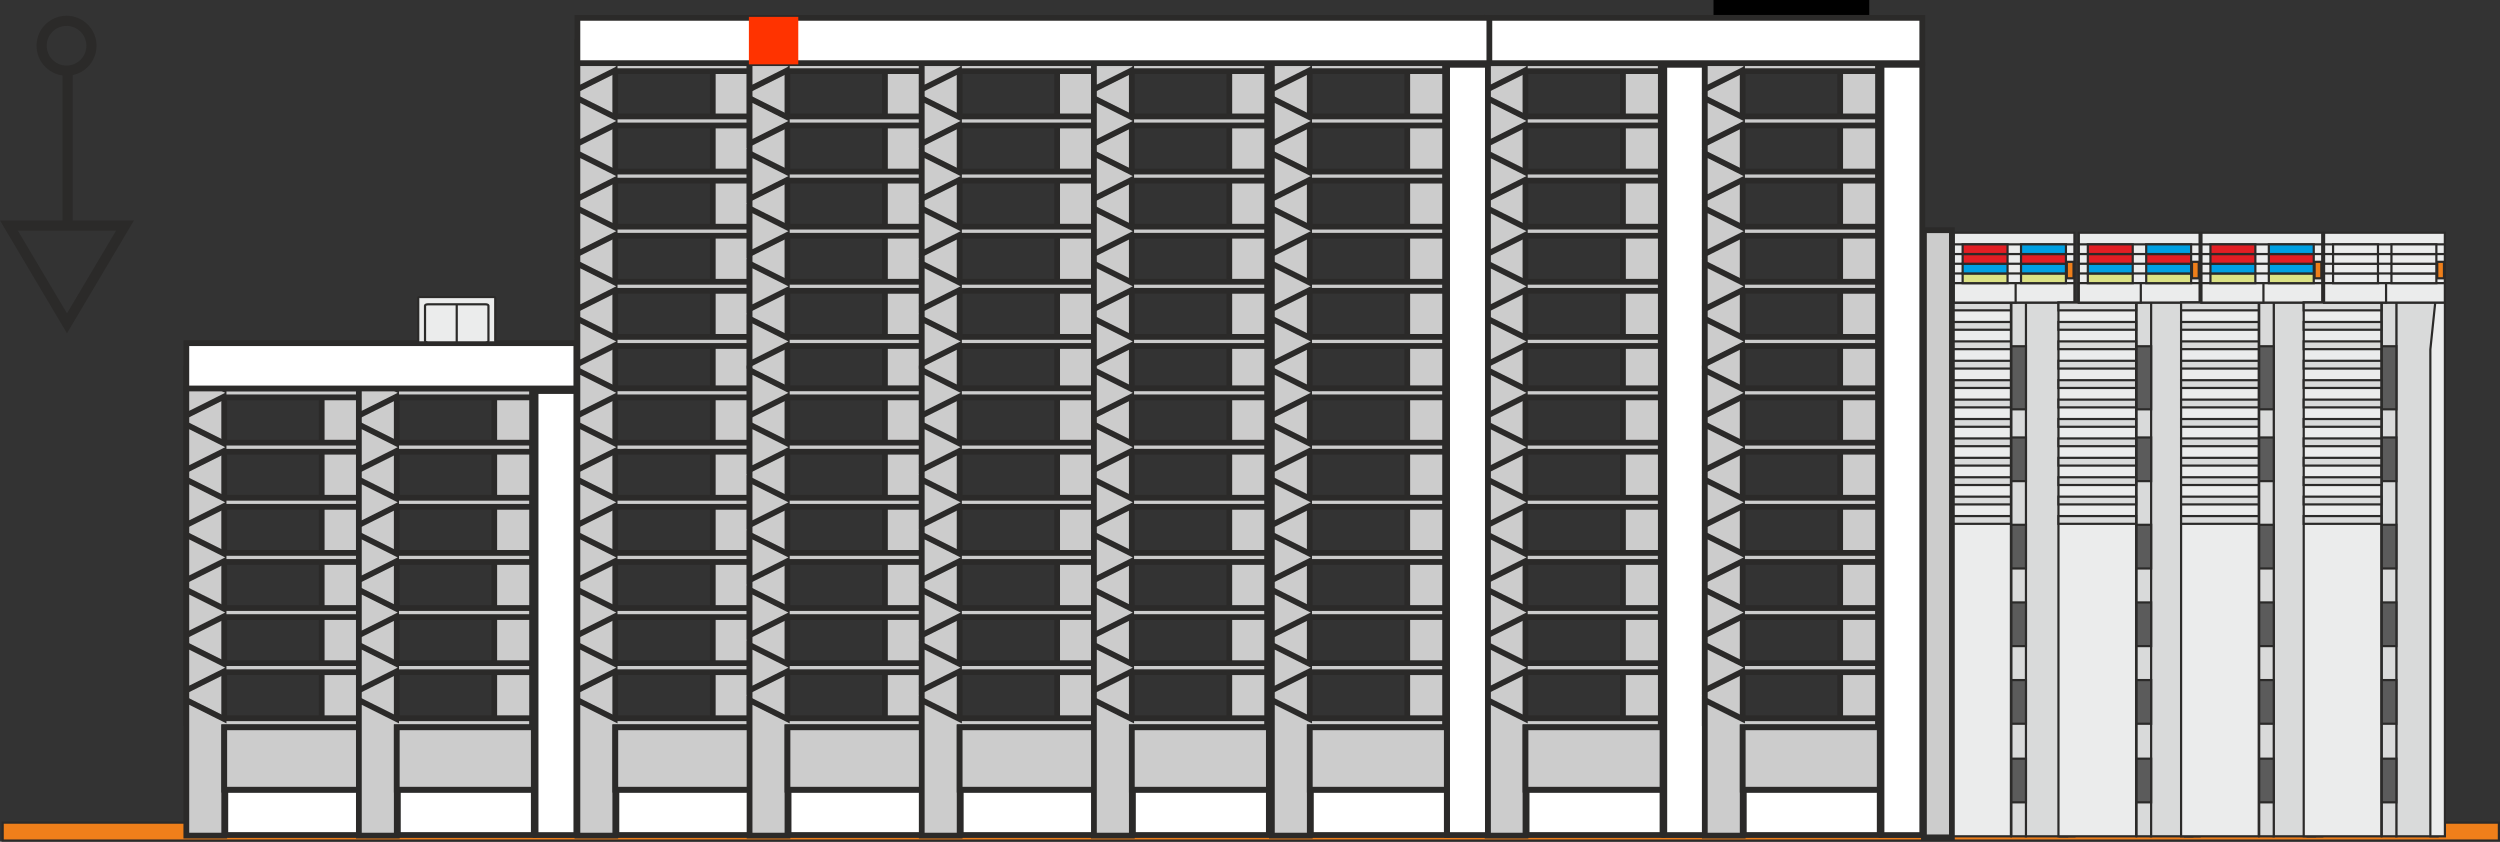 <?xml version="1.0" encoding="UTF-8"?>
<!DOCTYPE svg PUBLIC "-//W3C//DTD SVG 1.1//EN" "http://www.w3.org/Graphics/SVG/1.1/DTD/svg11.dtd">
<!-- Creator: CorelDRAW 2017 -->
<svg xmlns="http://www.w3.org/2000/svg" xml:space="preserve" width="86.595mm" height="29.153mm" version="1.1" style="shape-rendering:geometricPrecision; text-rendering:geometricPrecision; image-rendering:optimizeQuality; fill-rule:evenodd; clip-rule:evenodd"
viewBox="0 0 41391.74 13934.91"
 xmlns:xlink="http://www.w3.org/1999/xlink">
 <rect x="0" y="0" width="41391.74" height="13934.91" fill="#333333" stroke="none"/>
 <defs>
  <style type="text/css">
   <![CDATA[
    .str0 {stroke:#2B2A29;stroke-width:168.64;stroke-miterlimit:22.926}
    .str2 {stroke:#2B2A29;stroke-width:95.6;stroke-miterlimit:22.926}
    .str3 {stroke:black;stroke-width:95.6;stroke-miterlimit:22.926}
    .str4 {stroke:#FF3300;stroke-width:95.6;stroke-miterlimit:22.926}
    .str1 {stroke:#2B2A29;stroke-width:36.42;stroke-miterlimit:22.926}
    .fil0 {fill:none}
    .fil1 {fill:none;fill-rule:nonzero}
    .fil3 {fill:#EBECEC}
    .fil4 {fill:#D9DADA}
    .fil5 {fill:#5B5B5B}
    .fil2 {fill:#EF7F1A}
    .fil8 {fill:#E31E24}
    .fil6 {fill:#DBE285}
    .fil7 {fill:#00A0E3}
    .fil11 {fill:black}
    .fil9 {fill:#CCCCCC}
    .fil12 {fill:#FF3300}
    .fil10 {fill:white}
   ]]>
  </style>
 </defs>
 <g id="Ebene_x0020_1">
  <g id="_2579911083024">
   <g>
    <line class="fil0 str0" x1="1119.27" y1="1156.36" x2="1119.27" y2= "3728.05" />
    <path class="fil1 str0" d="M148.08 3734.75l1921.43 0 -960.72 1618.48 -960.72 -1618.48zm960.72 0m480.33 809.24m-960.67 0"/>
    <circle class="fil0 str0" cx="1101.69" cy="757.29" r="412.45"/>
   </g>
   <rect class="fil2 str1" x="44.11" y="13620.37" width="41329.41" height="296.36"/>
   <rect class="fil3 str1" x="32346.13" y="4495.49" width="1999.49" height="192.77"/>
   <rect class="fil3 str1" x="32346.13" y="4334.82" width="1999.49" height="192.77"/>
   <rect class="fil3 str1" x="32346.13" y="4174.15" width="1999.49" height="192.77"/>
   <rect class="fil3 str1" x="32346.13" y="4013.48" width="1999.49" height="192.77"/>
   <rect class="fil3 str1" x="32346.13" y="3852.81" width="1999.49" height="192.77"/>
   <rect class="fil3 str1" x="32008.74" y="5009.63" width="1285.32" height="8836.79"/>
   <rect class="fil4 str1" x="33539.1" y="5009.63" width="686.83" height="8836.79"/>
   <rect class="fil4 str1" x="33302.13" y="5009.63" width="241" height="8836.79"/>
   <polygon class="fil3 str1" points="34186.35,5009.65 34346.47,5009.65 34346.47,13846.48 34105.47,13846.48 34105.47,5786.67 "/>
   <rect class="fil5 str1" x="33302.13" y="5732.66" width="241" height="1044.32"/>
   <rect class="fil5 str1" x="33302.13" y="7242.96" width="241" height="723.01"/>
   <rect class="fil5 str1" x="33302.13" y="9974.34" width="241" height="723.01"/>
   <rect class="fil5 str1" x="33302.13" y="11259.7" width="241" height="723.01"/>
   <rect class="fil5 str1" x="33302.13" y="8688.98" width="241" height="723.01"/>
   <rect class="fil5 str1" x="33302.13" y="12561.12" width="241" height="723.01"/>
   <rect class="fil4 str1" x="32008.74" y="6937.66" width="1285.32" height="128.53"/>
   <rect class="fil4 str1" x="32008.74" y="7259" width="1285.32" height="128.53"/>
   <rect class="fil4 str1" x="32008.74" y="7580.34" width="1285.32" height="128.53"/>
   <rect class="fil4 str1" x="32008.74" y="7901.68" width="1285.32" height="128.53"/>
   <rect class="fil4 str1" x="32008.74" y="8223.02" width="1285.32" height="128.53"/>
   <rect class="fil4 str1" x="32008.74" y="8544.36" width="1285.32" height="128.53"/>
   <rect class="fil4 str1" x="32008.74" y="5009.63" width="1285.32" height="128.53"/>
   <rect class="fil4 str1" x="32008.74" y="5330.97" width="1285.32" height="128.53"/>
   <rect class="fil4 str1" x="32008.74" y="5652.31" width="1285.32" height="128.53"/>
   <rect class="fil4 str1" x="32008.74" y="5973.64" width="1285.32" height="128.53"/>
   <rect class="fil4 str1" x="32008.74" y="6294.98" width="1285.32" height="128.53"/>
   <rect class="fil4 str1" x="32008.74" y="6616.32" width="1285.32" height="128.53"/>
   <rect class="fil3 str1" x="32346.13" y="4688.31" width="1999.49" height="321.31"/>
   <rect class="fil3 str1" x="32346.15" y="4688.31" width="1026.15" height="321.31"/>
   <rect class="fil6 str1" x="33461.54" y="4527.62" width="743.56" height="160.65"/>
   <rect class="fil6 str1" x="32494.87" y="4527.62" width="743.56" height="160.65"/>
   <rect class="fil7 str1" x="33461.54" y="4366.95" width="743.56" height="160.65"/>
   <rect class="fil7 str1" x="32494.87" y="4366.95" width="743.56" height="160.65"/>
   <rect class="fil8 str1" x="33461.54" y="4206.28" width="743.56" height="160.65"/>
   <rect class="fil8 str1" x="32494.87" y="4206.28" width="743.56" height="160.65"/>
   <rect class="fil7 str1" x="33461.54" y="4045.61" width="743.56" height="160.65"/>
   <rect class="fil8 str1" x="32494.87" y="4045.61" width="743.56" height="160.65"/>
   <rect class="fil2 str1" x="34219.61" y="4334.84" width="111.52" height="273.12"/>
   <rect class="fil3 str1" x="34418.68" y="4495.49" width="1999.49" height="192.77"/>
   <rect class="fil3 str1" x="34418.68" y="4334.82" width="1999.49" height="192.77"/>
   <rect class="fil3 str1" x="34418.68" y="4174.15" width="1999.49" height="192.77"/>
   <rect class="fil3 str1" x="34418.68" y="4013.48" width="1999.49" height="192.77"/>
   <rect class="fil3 str1" x="34418.68" y="3852.81" width="1999.49" height="192.77"/>
   <rect class="fil3 str1" x="34081.3" y="5009.63" width="1285.32" height="8836.79"/>
   <rect class="fil4 str1" x="35611.65" y="5009.63" width="686.83" height="8836.79"/>
   <rect class="fil4 str1" x="35374.69" y="5009.63" width="241" height="8836.79"/>
   <polygon class="fil3 str1" points="36258.92,5009.65 36419.05,5009.65 36419.05,13846.48 36178.04,13846.48 36178.04,5786.67 "/>
   <rect class="fil5 str1" x="35374.69" y="5732.66" width="241" height="1044.32"/>
   <rect class="fil5 str1" x="35374.69" y="7242.96" width="241" height="723.01"/>
   <rect class="fil5 str1" x="35374.69" y="9974.34" width="241" height="723.01"/>
   <rect class="fil5 str1" x="35374.69" y="11259.7" width="241" height="723.01"/>
   <rect class="fil5 str1" x="35374.69" y="8688.98" width="241" height="723.01"/>
   <rect class="fil5 str1" x="35374.69" y="12561.12" width="241" height="723.01"/>
   <rect class="fil4 str1" x="34081.3" y="6937.66" width="1285.32" height="128.53"/>
   <rect class="fil4 str1" x="34081.3" y="7259" width="1285.32" height="128.53"/>
   <rect class="fil4 str1" x="34081.3" y="7580.34" width="1285.32" height="128.53"/>
   <rect class="fil4 str1" x="34081.3" y="7901.68" width="1285.32" height="128.53"/>
   <rect class="fil4 str1" x="34081.3" y="8223.02" width="1285.32" height="128.53"/>
   <rect class="fil4 str1" x="34081.3" y="8544.36" width="1285.32" height="128.53"/>
   <rect class="fil4 str1" x="34081.3" y="5009.63" width="1285.32" height="128.53"/>
   <rect class="fil4 str1" x="34081.3" y="5330.97" width="1285.32" height="128.53"/>
   <rect class="fil4 str1" x="34081.3" y="5652.31" width="1285.32" height="128.53"/>
   <rect class="fil4 str1" x="34081.3" y="5973.64" width="1285.32" height="128.53"/>
   <rect class="fil4 str1" x="34081.3" y="6294.98" width="1285.32" height="128.53"/>
   <rect class="fil4 str1" x="34081.3" y="6616.32" width="1285.32" height="128.53"/>
   <rect class="fil3 str1" x="34418.68" y="4688.31" width="1999.49" height="321.31"/>
   <rect class="fil3 str1" x="34418.71" y="4688.31" width="1026.15" height="321.31"/>
   <rect class="fil6 str1" x="35534.1" y="4527.62" width="743.56" height="160.65"/>
   <rect class="fil6 str1" x="34567.43" y="4527.62" width="743.56" height="160.65"/>
   <rect class="fil7 str1" x="35534.1" y="4366.95" width="743.56" height="160.65"/>
   <rect class="fil7 str1" x="34567.43" y="4366.95" width="743.56" height="160.65"/>
   <rect class="fil8 str1" x="35534.1" y="4206.28" width="743.56" height="160.65"/>
   <rect class="fil8 str1" x="34567.43" y="4206.28" width="743.56" height="160.65"/>
   <rect class="fil7 str1" x="35534.1" y="4045.61" width="743.56" height="160.65"/>
   <rect class="fil8 str1" x="34567.43" y="4045.61" width="743.56" height="160.65"/>
   <rect class="fil2 str1" x="36292.16" y="4334.84" width="111.52" height="273.12"/>
   <g>
    <rect class="fil3 str1" x="36448.94" y="4495.49" width="1999.49" height="192.77"/>
    <rect class="fil3 str1" x="36448.94" y="4334.82" width="1999.49" height="192.77"/>
    <rect class="fil3 str1" x="36448.94" y="4174.15" width="1999.49" height="192.77"/>
    <rect class="fil3 str1" x="36448.94" y="4013.48" width="1999.49" height="192.77"/>
    <rect class="fil3 str1" x="36448.94" y="3852.81" width="1999.49" height="192.77"/>
    <rect class="fil3 str1" x="36111.56" y="5009.63" width="1285.32" height="8836.79"/>
    <rect class="fil4 str1" x="37641.91" y="5009.63" width="686.83" height="8836.79"/>
    <rect class="fil4 str1" x="37404.95" y="5009.63" width="241" height="8836.79"/>
    <polygon class="fil3 str1" points="38289.14,5009.65 38449.32,5009.65 38449.32,13846.48 38208.32,13846.48 38208.32,5786.67 "/>
    <rect class="fil5 str1" x="37404.95" y="5732.66" width="241" height="1044.32"/>
    <rect class="fil5 str1" x="37404.95" y="7242.96" width="241" height="723.01"/>
    <rect class="fil5 str1" x="37404.95" y="9974.34" width="241" height="723.01"/>
    <rect class="fil5 str1" x="37404.95" y="11259.7" width="241" height="723.01"/>
    <rect class="fil5 str1" x="37404.95" y="8688.98" width="241" height="723.01"/>
    <rect class="fil5 str1" x="37404.95" y="12561.12" width="241" height="723.01"/>
    <rect class="fil4 str1" x="36111.56" y="6937.66" width="1285.32" height="128.53"/>
    <rect class="fil4 str1" x="36111.56" y="7259" width="1285.32" height="128.53"/>
    <rect class="fil4 str1" x="36111.56" y="7580.34" width="1285.32" height="128.53"/>
    <rect class="fil4 str1" x="36111.56" y="7901.68" width="1285.32" height="128.53"/>
    <rect class="fil4 str1" x="36111.56" y="8223.02" width="1285.32" height="128.53"/>
    <rect class="fil4 str1" x="36111.56" y="8544.36" width="1285.32" height="128.53"/>
    <rect class="fil4 str1" x="36111.56" y="5009.63" width="1285.32" height="128.53"/>
    <rect class="fil4 str1" x="36111.56" y="5330.97" width="1285.32" height="128.53"/>
    <rect class="fil4 str1" x="36111.56" y="5652.31" width="1285.32" height="128.53"/>
    <rect class="fil4 str1" x="36111.56" y="5973.64" width="1285.32" height="128.53"/>
    <rect class="fil4 str1" x="36111.56" y="6294.98" width="1285.32" height="128.53"/>
    <rect class="fil4 str1" x="36111.56" y="6616.32" width="1285.32" height="128.53"/>
    <rect class="fil3 str1" x="36448.94" y="4688.31" width="1999.49" height="321.31"/>
    <rect class="fil3 str1" x="36448.97" y="4688.31" width="1026.15" height="321.31"/>
    <rect class="fil6 str1" x="37564.36" y="4527.62" width="743.56" height="160.65"/>
    <rect class="fil6 str1" x="36597.69" y="4527.62" width="743.56" height="160.65"/>
    <rect class="fil7 str1" x="37564.36" y="4366.95" width="743.56" height="160.65"/>
    <rect class="fil7 str1" x="36597.69" y="4366.95" width="743.56" height="160.65"/>
    <rect class="fil8 str1" x="37564.36" y="4206.28" width="743.56" height="160.65"/>
    <rect class="fil8 str1" x="36597.69" y="4206.28" width="743.56" height="160.65"/>
    <rect class="fil7 str1" x="37564.36" y="4045.61" width="743.56" height="160.65"/>
    <rect class="fil8 str1" x="36597.69" y="4045.61" width="743.56" height="160.65"/>
    <rect class="fil2 str1" x="38322.42" y="4334.84" width="111.52" height="273.12"/>
   </g>
   <rect class="fil3 str1" x="38479.2" y="4495.49" width="1999.49" height="192.77"/>
   <rect class="fil3 str1" x="38479.2" y="4334.82" width="1999.49" height="192.77"/>
   <rect class="fil3 str1" x="38479.2" y="4174.15" width="1999.49" height="192.77"/>
   <rect class="fil3 str1" x="38479.2" y="4013.48" width="1999.49" height="192.77"/>
   <rect class="fil3 str1" x="38479.2" y="3852.81" width="1999.49" height="192.77"/>
   <rect class="fil3 str1" x="38141.82" y="5009.63" width="1285.32" height="8836.79"/>
   <rect class="fil4 str1" x="39672.17" y="5009.63" width="686.83" height="8836.79"/>
   <rect class="fil4 str1" x="39435.21" y="5009.63" width="241" height="8836.79"/>
   <polygon class="fil3 str1" points="40319.42,5009.65 40479.54,5009.65 40479.54,13846.48 40238.54,13846.48 40238.54,5786.67 "/>
   <rect class="fil5 str1" x="39435.21" y="5732.66" width="241" height="1044.32"/>
   <rect class="fil5 str1" x="39435.21" y="7242.96" width="241" height="723.01"/>
   <rect class="fil5 str1" x="39435.21" y="9974.34" width="241" height="723.01"/>
   <rect class="fil5 str1" x="39435.21" y="11259.7" width="241" height="723.01"/>
   <rect class="fil5 str1" x="39435.21" y="8688.98" width="241" height="723.01"/>
   <rect class="fil5 str1" x="39435.21" y="12561.12" width="241" height="723.01"/>
   <rect class="fil4 str1" x="38141.82" y="6937.66" width="1285.32" height="128.53"/>
   <rect class="fil4 str1" x="38141.82" y="7259" width="1285.32" height="128.53"/>
   <rect class="fil4 str1" x="38141.82" y="7580.34" width="1285.32" height="128.53"/>
   <rect class="fil4 str1" x="38141.82" y="7901.68" width="1285.32" height="128.53"/>
   <rect class="fil4 str1" x="38141.82" y="8223.02" width="1285.32" height="128.53"/>
   <rect class="fil4 str1" x="38141.82" y="8544.36" width="1285.32" height="128.53"/>
   <rect class="fil4 str1" x="38141.82" y="5009.63" width="1285.32" height="128.53"/>
   <rect class="fil4 str1" x="38141.82" y="5330.97" width="1285.32" height="128.53"/>
   <rect class="fil4 str1" x="38141.82" y="5652.31" width="1285.32" height="128.53"/>
   <rect class="fil4 str1" x="38141.82" y="5973.64" width="1285.32" height="128.53"/>
   <rect class="fil4 str1" x="38141.82" y="6294.98" width="1285.32" height="128.53"/>
   <rect class="fil4 str1" x="38141.82" y="6616.32" width="1285.32" height="128.53"/>
   <rect class="fil3 str1" x="38479.2" y="4688.31" width="1999.49" height="321.31"/>
   <rect class="fil3 str1" x="38479.23" y="4688.31" width="1026.15" height="321.31"/>
   <rect class="fil3 str1" x="39594.62" y="4527.62" width="743.56" height="160.65"/>
   <rect class="fil3 str1" x="38627.95" y="4527.62" width="743.56" height="160.65"/>
   <rect class="fil3 str1" x="39594.62" y="4366.95" width="743.56" height="160.65"/>
   <rect class="fil3 str1" x="38627.95" y="4366.95" width="743.56" height="160.65"/>
   <rect class="fil3 str1" x="39594.62" y="4206.28" width="743.56" height="160.65"/>
   <rect class="fil3 str1" x="38627.95" y="4206.28" width="743.56" height="160.65"/>
   <rect class="fil3 str1" x="39594.62" y="4045.61" width="743.56" height="160.65"/>
   <rect class="fil3 str1" x="38627.95" y="4045.61" width="743.56" height="160.65"/>
   <rect class="fil2 str1" x="40352.68" y="4334.84" width="111.52" height="273.12"/>
   <rect class="fil9 str2" x="31854.02" y="3811.56" width="462.74" height="10052.37"/>
   <rect class="fil10 str2" x="27555.25" y="1072.94" width="675.12" height="12752.98"/>
   <rect class="fil9 str2" x="26870.79" y="1045.7" width="627.22" height="10927.96"/>
   <rect class="fil9 str2" x="24629.55" y="1045.7" width="627.22" height="10927.96"/>
   <polygon class="fil9 str2" points="24629.56,6128.91 24629.56,6879.07 25246.22,6570.77 25246.22,6578.99 27496.75,6578.99 27496.75,6429 25246.22,6429 25246.22,6437.22 "/>
   <polygon class="fil9 str2" points="24629.56,7941.6 24629.56,8691.81 25246.22,8383.46 25246.22,8391.73 27496.75,8391.73 27496.75,8241.69 25246.22,8241.69 25246.22,8249.96 "/>
   <polygon class="fil9 str2" points="24629.56,8854.14 24629.56,9604.3 25246.22,9295.99 25246.22,9304.22 27496.75,9304.22 27496.75,9154.17 25246.22,9154.17 25246.22,9162.44 "/>
   <polygon class="fil9 str2" points="24629.56,9766.63 24629.56,10516.79 25246.22,10208.48 25246.22,10216.75 27496.75,10216.75 27496.75,10066.71 25246.22,10066.71 25246.22,10074.93 "/>
   <polygon class="fil9 str2" points="24629.56,10679.11 24629.56,11429.32 25246.22,11120.97 25246.22,11129.24 27496.75,11129.24 27496.75,10979.2 25246.22,10979.2 25246.22,10987.47 "/>
   <polygon class="fil9 str2" points="24629.56,11591.6 24629.56,11966.2 24629.56,12341.81 24629.56,13834.91 25257.16,13834.91 25257.16,12041.73 27496.75,12041.73 27496.75,11891.68 25246.22,11891.68 25246.22,11899.95 "/>
   <polygon class="fil9 str2" points="24629.56,7029.12 24629.56,7779.28 25246.22,7470.97 25246.22,7479.24 27496.75,7479.24 27496.75,7329.2 25246.22,7329.2 25246.22,7337.42 "/>
   <rect class="fil10 str2" x="25275.21" y="13075.02" width="2250.53" height="750.16"/>
   <rect class="fil9 str2" x="25257.17" y="12041.72" width="2268.59" height="1033.3"/>
   <polygon class="fil9 str2" points="24629.56,727.65 24629.56,1477.81 25246.22,1169.5 25246.22,1177.73 27496.75,1177.73 27496.75,1027.68 25246.22,1027.68 25246.22,1035.95 "/>
   <polygon class="fil9 str2" points="24629.56,2540.34 24629.56,3290.5 25246.22,2982.19 25246.22,2990.46 27496.75,2990.46 27496.75,2840.42 25246.22,2840.42 25246.22,2848.64 "/>
   <polygon class="fil9 str2" points="24629.56,3452.83 24629.56,4203.03 25246.22,3894.68 25246.22,3902.95 27496.75,3902.95 27496.75,3752.91 25246.22,3752.91 25246.22,3761.18 "/>
   <polygon class="fil9 str2" points="24629.56,4365.36 24629.56,5115.52 25246.22,4807.22 25246.22,4815.44 27496.75,4815.44 27496.75,4665.4 25246.22,4665.4 25246.22,4673.67 "/>
   <polygon class="fil9 str2" points="24629.56,5277.85 24629.56,6028.01 25246.22,5719.7 25246.22,5727.97 27496.75,5727.97 27496.75,5577.93 25246.22,5577.93 25246.22,5586.15 "/>
   <polygon class="fil9 str2" points="24629.56,1627.85 24629.56,2378.01 25246.22,2069.71 25246.22,2077.93 27496.75,2077.93 27496.75,1927.93 25246.22,1927.93 25246.22,1936.16 "/>
   <rect class="fil10 str2" x="24629.53" y="295.52" width="3600.86" height="750.16"/>
   <rect class="fil11 str3" x="28417.85" y="47.77" width="2483.12" height="247.65"/>
   <rect class="fil10 str2" x="31151.52" y="1072.94" width="675.12" height="12752.98"/>
   <rect class="fil9 str2" x="30467.06" y="1045.7" width="627.22" height="10927.96"/>
   <rect class="fil9 str2" x="28225.82" y="1045.7" width="627.22" height="10927.96"/>
   <polygon class="fil9 str2" points="28225.83,6128.91 28225.83,6879.07 28842.49,6570.77 28842.49,6578.99 31093.02,6578.99 31093.02,6429 28842.49,6429 28842.49,6437.22 "/>
   <polygon class="fil9 str2" points="28225.83,7941.6 28225.83,8691.81 28842.49,8383.46 28842.49,8391.73 31093.02,8391.73 31093.02,8241.69 28842.49,8241.69 28842.49,8249.96 "/>
   <polygon class="fil9 str2" points="28225.83,8854.14 28225.83,9604.3 28842.49,9295.99 28842.49,9304.22 31093.02,9304.22 31093.02,9154.17 28842.49,9154.17 28842.49,9162.44 "/>
   <polygon class="fil9 str2" points="28225.83,9766.63 28225.83,10516.79 28842.49,10208.48 28842.49,10216.75 31093.02,10216.75 31093.02,10066.71 28842.49,10066.71 28842.49,10074.93 "/>
   <polygon class="fil9 str2" points="28225.83,10679.11 28225.83,11429.32 28842.49,11120.97 28842.49,11129.24 31093.02,11129.24 31093.02,10979.2 28842.49,10979.2 28842.49,10987.47 "/>
   <polygon class="fil9 str2" points="28225.83,11591.6 28225.83,11966.2 28225.83,12341.81 28225.83,13834.91 28853.43,13834.91 28853.43,12041.73 31093.02,12041.73 31093.02,11891.68 28842.49,11891.68 28842.49,11899.95 "/>
   <polygon class="fil9 str2" points="28225.83,7029.12 28225.83,7779.28 28842.49,7470.97 28842.49,7479.24 31093.02,7479.24 31093.02,7329.2 28842.49,7329.2 28842.49,7337.42 "/>
   <rect class="fil10 str2" x="28871.48" y="13075.02" width="2250.53" height="750.16"/>
   <rect class="fil9 str2" x="28853.44" y="12041.72" width="2268.59" height="1033.3"/>
   <polygon class="fil9 str2" points="28225.83,727.65 28225.83,1477.81 28842.49,1169.5 28842.49,1177.73 31093.02,1177.73 31093.02,1027.68 28842.49,1027.68 28842.49,1035.95 "/>
   <polygon class="fil9 str2" points="28225.83,2540.34 28225.83,3290.5 28842.49,2982.19 28842.49,2990.46 31093.02,2990.46 31093.02,2840.42 28842.49,2840.42 28842.49,2848.64 "/>
   <polygon class="fil9 str2" points="28225.83,3452.83 28225.83,4203.03 28842.49,3894.68 28842.49,3902.95 31093.02,3902.95 31093.02,3752.91 28842.49,3752.91 28842.49,3761.18 "/>
   <polygon class="fil9 str2" points="28225.83,4365.36 28225.83,5115.52 28842.49,4807.22 28842.49,4815.44 31093.02,4815.44 31093.02,4665.4 28842.49,4665.4 28842.49,4673.67 "/>
   <polygon class="fil9 str2" points="28225.83,5277.85 28225.83,6028.01 28842.49,5719.7 28842.49,5727.97 31093.02,5727.97 31093.02,5577.93 28842.49,5577.93 28842.49,5586.15 "/>
   <polygon class="fil9 str2" points="28225.83,1627.85 28225.83,2378.01 28842.49,2069.71 28842.49,2077.93 31093.02,2077.93 31093.02,1927.93 28842.49,1927.93 28842.49,1936.16 "/>
   <rect class="fil10 str2" x="24629.51" y="295.52" width="7197.13" height="750.16"/>
   <g>
    <rect class="fil9 str2" x="5326.16" y="6431.96" width="627.26" height="5541.73"/>
    <rect class="fil9 str2" x="3084.92" y="6431.96" width="627.26" height="5541.73"/>
    <polygon class="fil9 str2" points="3084.91,6128.91 3084.91,6879.07 3701.57,6570.77 3701.57,6578.99 5952.15,6578.99 5952.15,6429 3701.57,6429 3701.57,6437.22 "/>
    <polygon class="fil9 str2" points="3084.91,7941.6 3084.91,8691.81 3701.57,8383.46 3701.57,8391.73 5952.15,8391.73 5952.15,8241.69 3701.57,8241.69 3701.57,8249.96 "/>
    <polygon class="fil9 str2" points="3084.91,8854.14 3084.91,9604.3 3701.57,9295.99 3701.57,9304.22 5952.15,9304.22 5952.15,9154.17 3701.57,9154.17 3701.57,9162.44 "/>
    <polygon class="fil9 str2" points="3084.91,9766.63 3084.91,10516.79 3701.57,10208.48 3701.57,10216.75 5952.15,10216.75 5952.15,10066.71 3701.57,10066.71 3701.57,10074.93 "/>
    <polygon class="fil9 str2" points="3084.91,10679.11 3084.91,11429.32 3701.57,11120.97 3701.57,11129.24 5952.15,11129.24 5952.15,10979.2 3701.57,10979.2 3701.57,10987.47 "/>
    <polygon class="fil9 str2" points="3084.91,11591.6 3084.91,11966.2 3084.91,12341.81 3084.91,13834.91 3712.57,13834.91 3712.57,12041.73 5952.15,12041.73 5952.15,11891.68 3701.57,11891.68 3701.57,11899.95 "/>
    <polygon class="fil9 str2" points="3084.91,7029.12 3084.91,7779.28 3701.57,7470.97 3701.57,7479.24 5952.15,7479.24 5952.15,7329.2 3701.57,7329.2 3701.57,7337.42 "/>
    <rect class="fil10 str2" x="3730.59" y="13075.02" width="2250.53" height="750.16"/>
    <rect class="fil9 str2" x="3712.55" y="12041.72" width="2268.59" height="1033.3"/>
    <rect class="fil9 str2" x="8182.86" y="6431.96" width="627.26" height="5541.73"/>
    <rect class="fil9 str2" x="5941.62" y="6431.96" width="627.26" height="5541.73"/>
    <polygon class="fil9 str2" points="5941.64,6128.91 5941.64,6879.07 6558.29,6570.77 6558.29,6578.99 8808.82,6578.99 8808.82,6429 6558.29,6429 6558.29,6437.22 "/>
    <polygon class="fil9 str2" points="5941.64,7941.6 5941.64,8691.81 6558.29,8383.46 6558.29,8391.73 8808.82,8391.73 8808.82,8241.69 6558.29,8241.69 6558.29,8249.96 "/>
    <polygon class="fil9 str2" points="5941.64,8854.14 5941.64,9604.3 6558.29,9295.99 6558.29,9304.22 8808.82,9304.22 8808.82,9154.17 6558.29,9154.17 6558.29,9162.44 "/>
    <polygon class="fil9 str2" points="5941.64,9766.63 5941.64,10516.79 6558.29,10208.48 6558.29,10216.75 8808.82,10216.75 8808.82,10066.71 6558.29,10066.71 6558.29,10074.93 "/>
    <polygon class="fil9 str2" points="5941.64,10679.11 5941.64,11429.32 6558.29,11120.97 6558.29,11129.24 8808.82,11129.24 8808.82,10979.2 6558.29,10979.2 6558.29,10987.47 "/>
    <polygon class="fil9 str2" points="5941.64,11591.6 5941.64,11966.2 5941.64,12341.81 5941.64,13834.91 6569.24,13834.91 6569.24,12041.73 8808.82,12041.73 8808.82,11891.68 6558.29,11891.68 6558.29,11899.95 "/>
    <polygon class="fil9 str2" points="5941.64,7029.12 5941.64,7779.28 6558.29,7470.97 6558.29,7479.24 8808.82,7479.24 8808.82,7329.2 6558.29,7329.2 6558.29,7337.42 "/>
    <rect class="fil10 str2" x="8867.33" y="6474.24" width="675.12" height="7351.71"/>
    <rect class="fil10 str2" x="6587.29" y="13075.02" width="2250.53" height="750.16"/>
    <rect class="fil9 str2" x="6569.25" y="12041.72" width="2268.59" height="1033.3"/>
    <rect class="fil10 str2" x="3084.9" y="5681.8" width="6457.53" height="750.16"/>
    <rect class="fil9 str2" x="11800.99" y="1045.7" width="627.22" height="10927.96"/>
    <rect class="fil9 str2" x="9559.75" y="1045.7" width="627.22" height="10927.96"/>
    <polygon class="fil9 str2" points="9559.75,6128.91 9559.75,6879.07 10176.41,6570.77 10176.41,6578.99 12426.94,6578.99 12426.94,6429 10176.41,6429 10176.41,6437.22 "/>
    <polygon class="fil9 str2" points="9559.75,7941.6 9559.75,8691.81 10176.41,8383.46 10176.41,8391.73 12426.94,8391.73 12426.94,8241.69 10176.41,8241.69 10176.41,8249.96 "/>
    <polygon class="fil9 str2" points="9559.75,8854.14 9559.75,9604.3 10176.41,9295.99 10176.41,9304.22 12426.94,9304.22 12426.94,9154.17 10176.41,9154.17 10176.41,9162.44 "/>
    <polygon class="fil9 str2" points="9559.75,9766.63 9559.75,10516.79 10176.41,10208.48 10176.41,10216.75 12426.94,10216.75 12426.94,10066.71 10176.41,10066.71 10176.41,10074.93 "/>
    <polygon class="fil9 str2" points="9559.75,10679.11 9559.75,11429.32 10176.41,11120.97 10176.41,11129.24 12426.94,11129.24 12426.94,10979.2 10176.41,10979.2 10176.41,10987.47 "/>
    <polygon class="fil9 str2" points="9559.75,11591.6 9559.75,11966.2 9559.75,12341.81 9559.75,13834.91 10187.4,13834.91 10187.4,12041.73 12426.94,12041.73 12426.94,11891.68 10176.41,11891.68 10176.41,11899.95 "/>
    <polygon class="fil9 str2" points="9559.75,7029.12 9559.75,7779.28 10176.41,7470.97 10176.41,7479.24 12426.94,7479.24 12426.94,7329.2 10176.41,7329.2 10176.41,7337.42 "/>
    <rect class="fil10 str2" x="10205.4" y="13075.02" width="2250.53" height="750.16"/>
    <rect class="fil9 str2" x="10187.37" y="12041.72" width="2268.59" height="1033.3"/>
    <polygon class="fil9 str2" points="9559.75,727.65 9559.75,1477.81 10176.41,1169.5 10176.41,1177.73 12426.94,1177.73 12426.94,1027.68 10176.41,1027.68 10176.41,1035.95 "/>
    <polygon class="fil9 str2" points="9559.75,2540.34 9559.75,3290.5 10176.41,2982.19 10176.41,2990.46 12426.94,2990.46 12426.94,2840.42 10176.41,2840.42 10176.41,2848.64 "/>
    <polygon class="fil9 str2" points="9559.75,3452.83 9559.75,4203.03 10176.41,3894.68 10176.41,3902.95 12426.94,3902.95 12426.94,3752.91 10176.41,3752.91 10176.41,3761.18 "/>
    <polygon class="fil9 str2" points="9559.75,4365.36 9559.75,5115.52 10176.41,4807.22 10176.41,4815.44 12426.94,4815.44 12426.94,4665.4 10176.41,4665.4 10176.41,4673.67 "/>
    <polygon class="fil9 str2" points="9559.75,5277.85 9559.75,6028.01 10176.41,5719.7 10176.41,5727.97 12426.94,5727.97 12426.94,5577.93 10176.41,5577.93 10176.41,5586.15 "/>
    <polygon class="fil9 str2" points="9559.75,1627.85 9559.75,2378.01 10176.41,2069.71 10176.41,2077.93 12426.94,2077.93 12426.94,1927.93 10176.41,1927.93 10176.41,1936.16 "/>
    <path class="fil3 str1" d="M6942.22 4918.16l1239.43 0c9.85,0 17.92,3.15 17.92,7.03l0 736.11c0,3.87 -8.08,7.03 -17.92,7.03l-1239.43 0c-9.89,0 -17.92,-3.15 -17.92,-7.03l0 -736.11c0,-3.87 8.03,-7.03 17.92,-7.03z"/>
    <path class="fil3 str1" d="M7088.82 5038.18l946.19 0c28.63,0 52.05,9.37 52.05,20.79l0 588.55c0,11.42 -23.42,20.79 -52.05,20.79l-946.19 0c-28.58,0 -52.01,-9.37 -52.01,-20.79l0 -588.55c0,-11.42 23.42,-20.79 52.01,-20.79z"/>
    <line class="fil0 str1" x1="7561.93" y1="5038.18" x2="7561.93" y2= "5668.32" />
    <rect class="fil9 str2" x="14651.67" y="1045.7" width="627.22" height="10927.96"/>
    <rect class="fil9 str2" x="12410.43" y="1045.7" width="627.22" height="10927.96"/>
    <polygon class="fil9 str2" points="12410.45,6128.91 12410.45,6879.07 13027.11,6570.77 13027.11,6578.99 15277.64,6578.99 15277.64,6429 13027.11,6429 13027.11,6437.22 "/>
    <polygon class="fil9 str2" points="12410.45,7941.6 12410.45,8691.81 13027.11,8383.46 13027.11,8391.73 15277.64,8391.73 15277.64,8241.69 13027.11,8241.69 13027.11,8249.96 "/>
    <polygon class="fil9 str2" points="12410.45,8854.14 12410.45,9604.3 13027.11,9295.99 13027.11,9304.22 15277.64,9304.22 15277.64,9154.17 13027.11,9154.17 13027.11,9162.44 "/>
    <polygon class="fil9 str2" points="12410.45,9766.63 12410.45,10516.79 13027.11,10208.48 13027.11,10216.75 15277.64,10216.75 15277.64,10066.71 13027.11,10066.71 13027.11,10074.93 "/>
    <polygon class="fil9 str2" points="12410.45,10679.11 12410.45,11429.32 13027.11,11120.97 13027.11,11129.24 15277.64,11129.24 15277.64,10979.2 13027.11,10979.2 13027.11,10987.47 "/>
    <polygon class="fil9 str2" points="12410.45,11591.6 12410.45,11966.2 12410.45,12341.81 12410.45,13834.91 13038.05,13834.91 13038.05,12041.73 15277.64,12041.73 15277.64,11891.68 13027.11,11891.68 13027.11,11899.95 "/>
    <polygon class="fil9 str2" points="12410.45,7029.12 12410.45,7779.28 13027.11,7470.97 13027.11,7479.24 15277.64,7479.24 15277.64,7329.2 13027.11,7329.2 13027.11,7337.42 "/>
    <rect class="fil10 str2" x="13056.09" y="13075.02" width="2250.53" height="750.16"/>
    <rect class="fil9 str2" x="13038.06" y="12041.72" width="2268.59" height="1033.3"/>
    <polygon class="fil9 str2" points="12410.45,727.65 12410.45,1477.81 13027.11,1169.5 13027.11,1177.73 15277.64,1177.73 15277.64,1027.68 13027.11,1027.68 13027.11,1035.95 "/>
    <polygon class="fil9 str2" points="12410.45,2540.34 12410.45,3290.5 13027.11,2982.19 13027.11,2990.46 15277.64,2990.46 15277.64,2840.42 13027.11,2840.42 13027.11,2848.64 "/>
    <polygon class="fil9 str2" points="12410.45,3452.83 12410.45,4203.03 13027.11,3894.68 13027.11,3902.95 15277.64,3902.95 15277.64,3752.91 13027.11,3752.91 13027.11,3761.18 "/>
    <polygon class="fil9 str2" points="12410.45,4365.36 12410.45,5115.52 13027.11,4807.22 13027.11,4815.44 15277.64,4815.44 15277.64,4665.4 13027.11,4665.4 13027.11,4673.67 "/>
    <polygon class="fil9 str2" points="12410.45,5277.85 12410.45,6028.01 13027.11,5719.7 13027.11,5727.97 15277.64,5727.97 15277.64,5577.93 13027.11,5577.93 13027.11,5586.15 "/>
    <polygon class="fil9 str2" points="12410.45,1627.85 12410.45,2378.01 13027.11,2069.71 13027.11,2077.93 15277.64,2077.93 15277.64,1927.93 13027.11,1927.93 13027.11,1936.16 "/>
    <rect class="fil9 str2" x="17502.35" y="1045.7" width="627.22" height="10927.96"/>
    <rect class="fil9 str2" x="15261.12" y="1045.7" width="627.22" height="10927.96"/>
    <polygon class="fil9 str2" points="15261.1,6128.91 15261.1,6879.07 15877.76,6570.77 15877.76,6578.99 18128.34,6578.99 18128.34,6429 15877.76,6429 15877.76,6437.22 "/>
    <polygon class="fil9 str2" points="15261.1,7941.6 15261.1,8691.81 15877.76,8383.46 15877.76,8391.73 18128.34,8391.73 18128.34,8241.69 15877.76,8241.69 15877.76,8249.96 "/>
    <polygon class="fil9 str2" points="15261.1,8854.14 15261.1,9604.3 15877.76,9295.99 15877.76,9304.22 18128.34,9304.22 18128.34,9154.17 15877.76,9154.17 15877.76,9162.44 "/>
    <polygon class="fil9 str2" points="15261.1,9766.63 15261.1,10516.79 15877.76,10208.48 15877.76,10216.75 18128.34,10216.75 18128.34,10066.71 15877.76,10066.71 15877.76,10074.93 "/>
    <polygon class="fil9 str2" points="15261.1,10679.11 15261.1,11429.32 15877.76,11120.97 15877.76,11129.24 18128.34,11129.24 18128.34,10979.2 15877.76,10979.2 15877.76,10987.47 "/>
    <polygon class="fil9 str2" points="15261.1,11591.6 15261.1,11966.2 15261.1,12341.81 15261.1,13834.91 15888.75,13834.91 15888.75,12041.73 18128.34,12041.73 18128.34,11891.68 15877.76,11891.68 15877.76,11899.95 "/>
    <polygon class="fil9 str2" points="15261.1,7029.12 15261.1,7779.28 15877.76,7470.97 15877.76,7479.24 18128.34,7479.24 18128.34,7329.2 15877.76,7329.2 15877.76,7337.42 "/>
    <rect class="fil10 str2" x="15906.77" y="13075.02" width="2250.53" height="750.16"/>
    <rect class="fil9 str2" x="15888.74" y="12041.72" width="2268.59" height="1033.3"/>
    <polygon class="fil9 str2" points="15261.1,727.65 15261.1,1477.81 15877.76,1169.5 15877.76,1177.73 18128.34,1177.73 18128.34,1027.68 15877.76,1027.68 15877.76,1035.95 "/>
    <polygon class="fil9 str2" points="15261.1,2540.34 15261.1,3290.5 15877.76,2982.19 15877.76,2990.46 18128.34,2990.46 18128.34,2840.42 15877.76,2840.42 15877.76,2848.64 "/>
    <polygon class="fil9 str2" points="15261.1,3452.83 15261.1,4203.03 15877.76,3894.68 15877.76,3902.95 18128.34,3902.95 18128.34,3752.91 15877.76,3752.91 15877.76,3761.18 "/>
    <polygon class="fil9 str2" points="15261.1,4365.36 15261.1,5115.52 15877.76,4807.22 15877.76,4815.44 18128.34,4815.44 18128.34,4665.4 15877.76,4665.4 15877.76,4673.67 "/>
    <polygon class="fil9 str2" points="15261.1,5277.85 15261.1,6028.01 15877.76,5719.7 15877.76,5727.97 18128.34,5727.97 18128.34,5577.93 15877.76,5577.93 15877.76,5586.15 "/>
    <polygon class="fil9 str2" points="15261.1,1627.85 15261.1,2378.01 15877.76,2069.71 15877.76,2077.93 18128.34,2077.93 18128.34,1927.93 15877.76,1927.93 15877.76,1936.16 "/>
    <rect class="fil9 str2" x="20353.04" y="1045.7" width="627.22" height="10927.96"/>
    <rect class="fil9 str2" x="18111.8" y="1045.7" width="627.22" height="10927.96"/>
    <polygon class="fil9 str2" points="18111.8,6128.91 18111.8,6879.07 18728.46,6570.77 18728.46,6578.99 20978.99,6578.99 20978.99,6429 18728.46,6429 18728.46,6437.22 "/>
    <polygon class="fil9 str2" points="18111.8,7941.6 18111.8,8691.81 18728.46,8383.46 18728.46,8391.73 20978.99,8391.73 20978.99,8241.69 18728.46,8241.69 18728.46,8249.96 "/>
    <polygon class="fil9 str2" points="18111.8,8854.14 18111.8,9604.3 18728.46,9295.99 18728.46,9304.22 20978.99,9304.22 20978.99,9154.17 18728.46,9154.17 18728.46,9162.44 "/>
    <polygon class="fil9 str2" points="18111.8,9766.63 18111.8,10516.79 18728.46,10208.48 18728.46,10216.75 20978.99,10216.75 20978.99,10066.71 18728.46,10066.71 18728.46,10074.93 "/>
    <polygon class="fil9 str2" points="18111.8,10679.11 18111.8,11429.32 18728.46,11120.97 18728.46,11129.24 20978.99,11129.24 20978.99,10979.2 18728.46,10979.2 18728.46,10987.47 "/>
    <polygon class="fil9 str2" points="18111.8,11591.6 18111.8,11966.2 18111.8,12341.81 18111.8,13834.91 18739.45,13834.91 18739.45,12041.73 20978.99,12041.73 20978.99,11891.68 18728.46,11891.68 18728.46,11899.95 "/>
    <polygon class="fil9 str2" points="18111.8,7029.12 18111.8,7779.28 18728.46,7470.97 18728.46,7479.24 20978.99,7479.24 20978.99,7329.2 18728.46,7329.2 18728.46,7337.42 "/>
    <rect class="fil10 str2" x="18757.46" y="13075.02" width="2250.53" height="750.16"/>
    <rect class="fil9 str2" x="18739.42" y="12041.72" width="2268.59" height="1033.3"/>
    <polygon class="fil9 str2" points="18111.8,727.65 18111.8,1477.81 18728.46,1169.5 18728.46,1177.73 20978.99,1177.73 20978.99,1027.68 18728.46,1027.68 18728.46,1035.95 "/>
    <polygon class="fil9 str2" points="18111.8,2540.34 18111.8,3290.5 18728.46,2982.19 18728.46,2990.46 20978.99,2990.46 20978.99,2840.42 18728.46,2840.42 18728.46,2848.64 "/>
    <polygon class="fil9 str2" points="18111.8,3452.83 18111.8,4203.03 18728.46,3894.68 18728.46,3902.95 20978.99,3902.95 20978.99,3752.91 18728.46,3752.91 18728.46,3761.18 "/>
    <polygon class="fil9 str2" points="18111.8,4365.36 18111.8,5115.52 18728.46,4807.22 18728.46,4815.44 20978.99,4815.44 20978.99,4665.4 18728.46,4665.4 18728.46,4673.67 "/>
    <polygon class="fil9 str2" points="18111.8,5277.85 18111.8,6028.01 18728.46,5719.7 18728.46,5727.97 20978.99,5727.97 20978.99,5577.93 18728.46,5577.93 18728.46,5586.15 "/>
    <polygon class="fil9 str2" points="18111.8,1627.85 18111.8,2378.01 18728.46,2069.71 18728.46,2077.93 20978.99,2077.93 20978.99,1927.93 18728.46,1927.93 18728.46,1936.16 "/>
    <rect class="fil9 str2" x="23299.31" y="1045.7" width="627.22" height="10927.96"/>
    <rect class="fil9 str2" x="21058.07" y="1045.7" width="627.22" height="10927.96"/>
    <polygon class="fil9 str2" points="21058.09,6128.91 21058.09,6879.07 21674.75,6570.77 21674.75,6578.99 23925.28,6578.99 23925.28,6429 21674.75,6429 21674.75,6437.22 "/>
    <polygon class="fil9 str2" points="21058.09,7941.6 21058.09,8691.81 21674.75,8383.46 21674.75,8391.73 23925.28,8391.73 23925.28,8241.69 21674.75,8241.69 21674.75,8249.96 "/>
    <polygon class="fil9 str2" points="21058.09,8854.14 21058.09,9604.3 21674.75,9295.99 21674.75,9304.22 23925.28,9304.22 23925.28,9154.17 21674.75,9154.17 21674.75,9162.44 "/>
    <polygon class="fil9 str2" points="21058.09,9766.63 21058.09,10516.79 21674.75,10208.48 21674.75,10216.75 23925.28,10216.75 23925.28,10066.71 21674.75,10066.71 21674.75,10074.93 "/>
    <polygon class="fil9 str2" points="21058.09,10679.11 21058.09,11429.32 21674.75,11120.97 21674.75,11129.24 23925.28,11129.24 23925.28,10979.2 21674.75,10979.2 21674.75,10987.47 "/>
    <polygon class="fil9 str2" points="21058.09,11591.6 21058.09,11966.2 21058.09,12341.81 21058.09,13834.91 21685.7,13834.91 21685.7,12041.73 23925.28,12041.73 23925.28,11891.68 21674.75,11891.68 21674.75,11899.95 "/>
    <polygon class="fil9 str2" points="21058.09,7029.12 21058.09,7779.28 21674.75,7470.97 21674.75,7479.24 23925.28,7479.24 23925.28,7329.2 21674.75,7329.2 21674.75,7337.42 "/>
    <rect class="fil10 str2" x="21703.73" y="13075.02" width="2250.53" height="750.16"/>
    <rect class="fil9 str2" x="21685.7" y="12041.72" width="2268.59" height="1033.3"/>
    <polygon class="fil9 str2" points="21058.09,727.65 21058.09,1477.81 21674.75,1169.5 21674.75,1177.73 23925.28,1177.73 23925.28,1027.68 21674.75,1027.68 21674.75,1035.95 "/>
    <polygon class="fil9 str2" points="21058.09,2540.34 21058.09,3290.5 21674.75,2982.19 21674.75,2990.46 23925.28,2990.46 23925.28,2840.42 21674.75,2840.42 21674.75,2848.64 "/>
    <polygon class="fil9 str2" points="21058.09,3452.83 21058.09,4203.03 21674.75,3894.68 21674.75,3902.95 23925.28,3902.95 23925.28,3752.91 21674.75,3752.91 21674.75,3761.18 "/>
    <polygon class="fil9 str2" points="21058.09,4365.36 21058.09,5115.52 21674.75,4807.22 21674.75,4815.44 23925.28,4815.44 23925.28,4665.4 21674.75,4665.4 21674.75,4673.67 "/>
    <polygon class="fil9 str2" points="21058.09,5277.85 21058.09,6028.01 21674.75,5719.7 21674.75,5727.97 23925.28,5727.97 23925.28,5577.93 21674.75,5577.93 21674.75,5586.15 "/>
    <polygon class="fil9 str2" points="21058.09,1627.85 21058.09,2378.01 21674.75,2069.71 21674.75,2077.93 23925.28,2077.93 23925.28,1927.93 21674.75,1927.93 21674.75,1936.16 "/>
    <rect class="fil10 str2" x="9559.74" y="295.52" width="15099.16" height="750.16"/>
    <rect class="fil10 str2" x="23959.3" y="1072.94" width="675.12" height="12752.98"/>
    <rect class="fil12 str4" x="12446.88" y="327.16" width="722.15" height="690.13"/>
   </g>
  </g>
 </g>
</svg>
